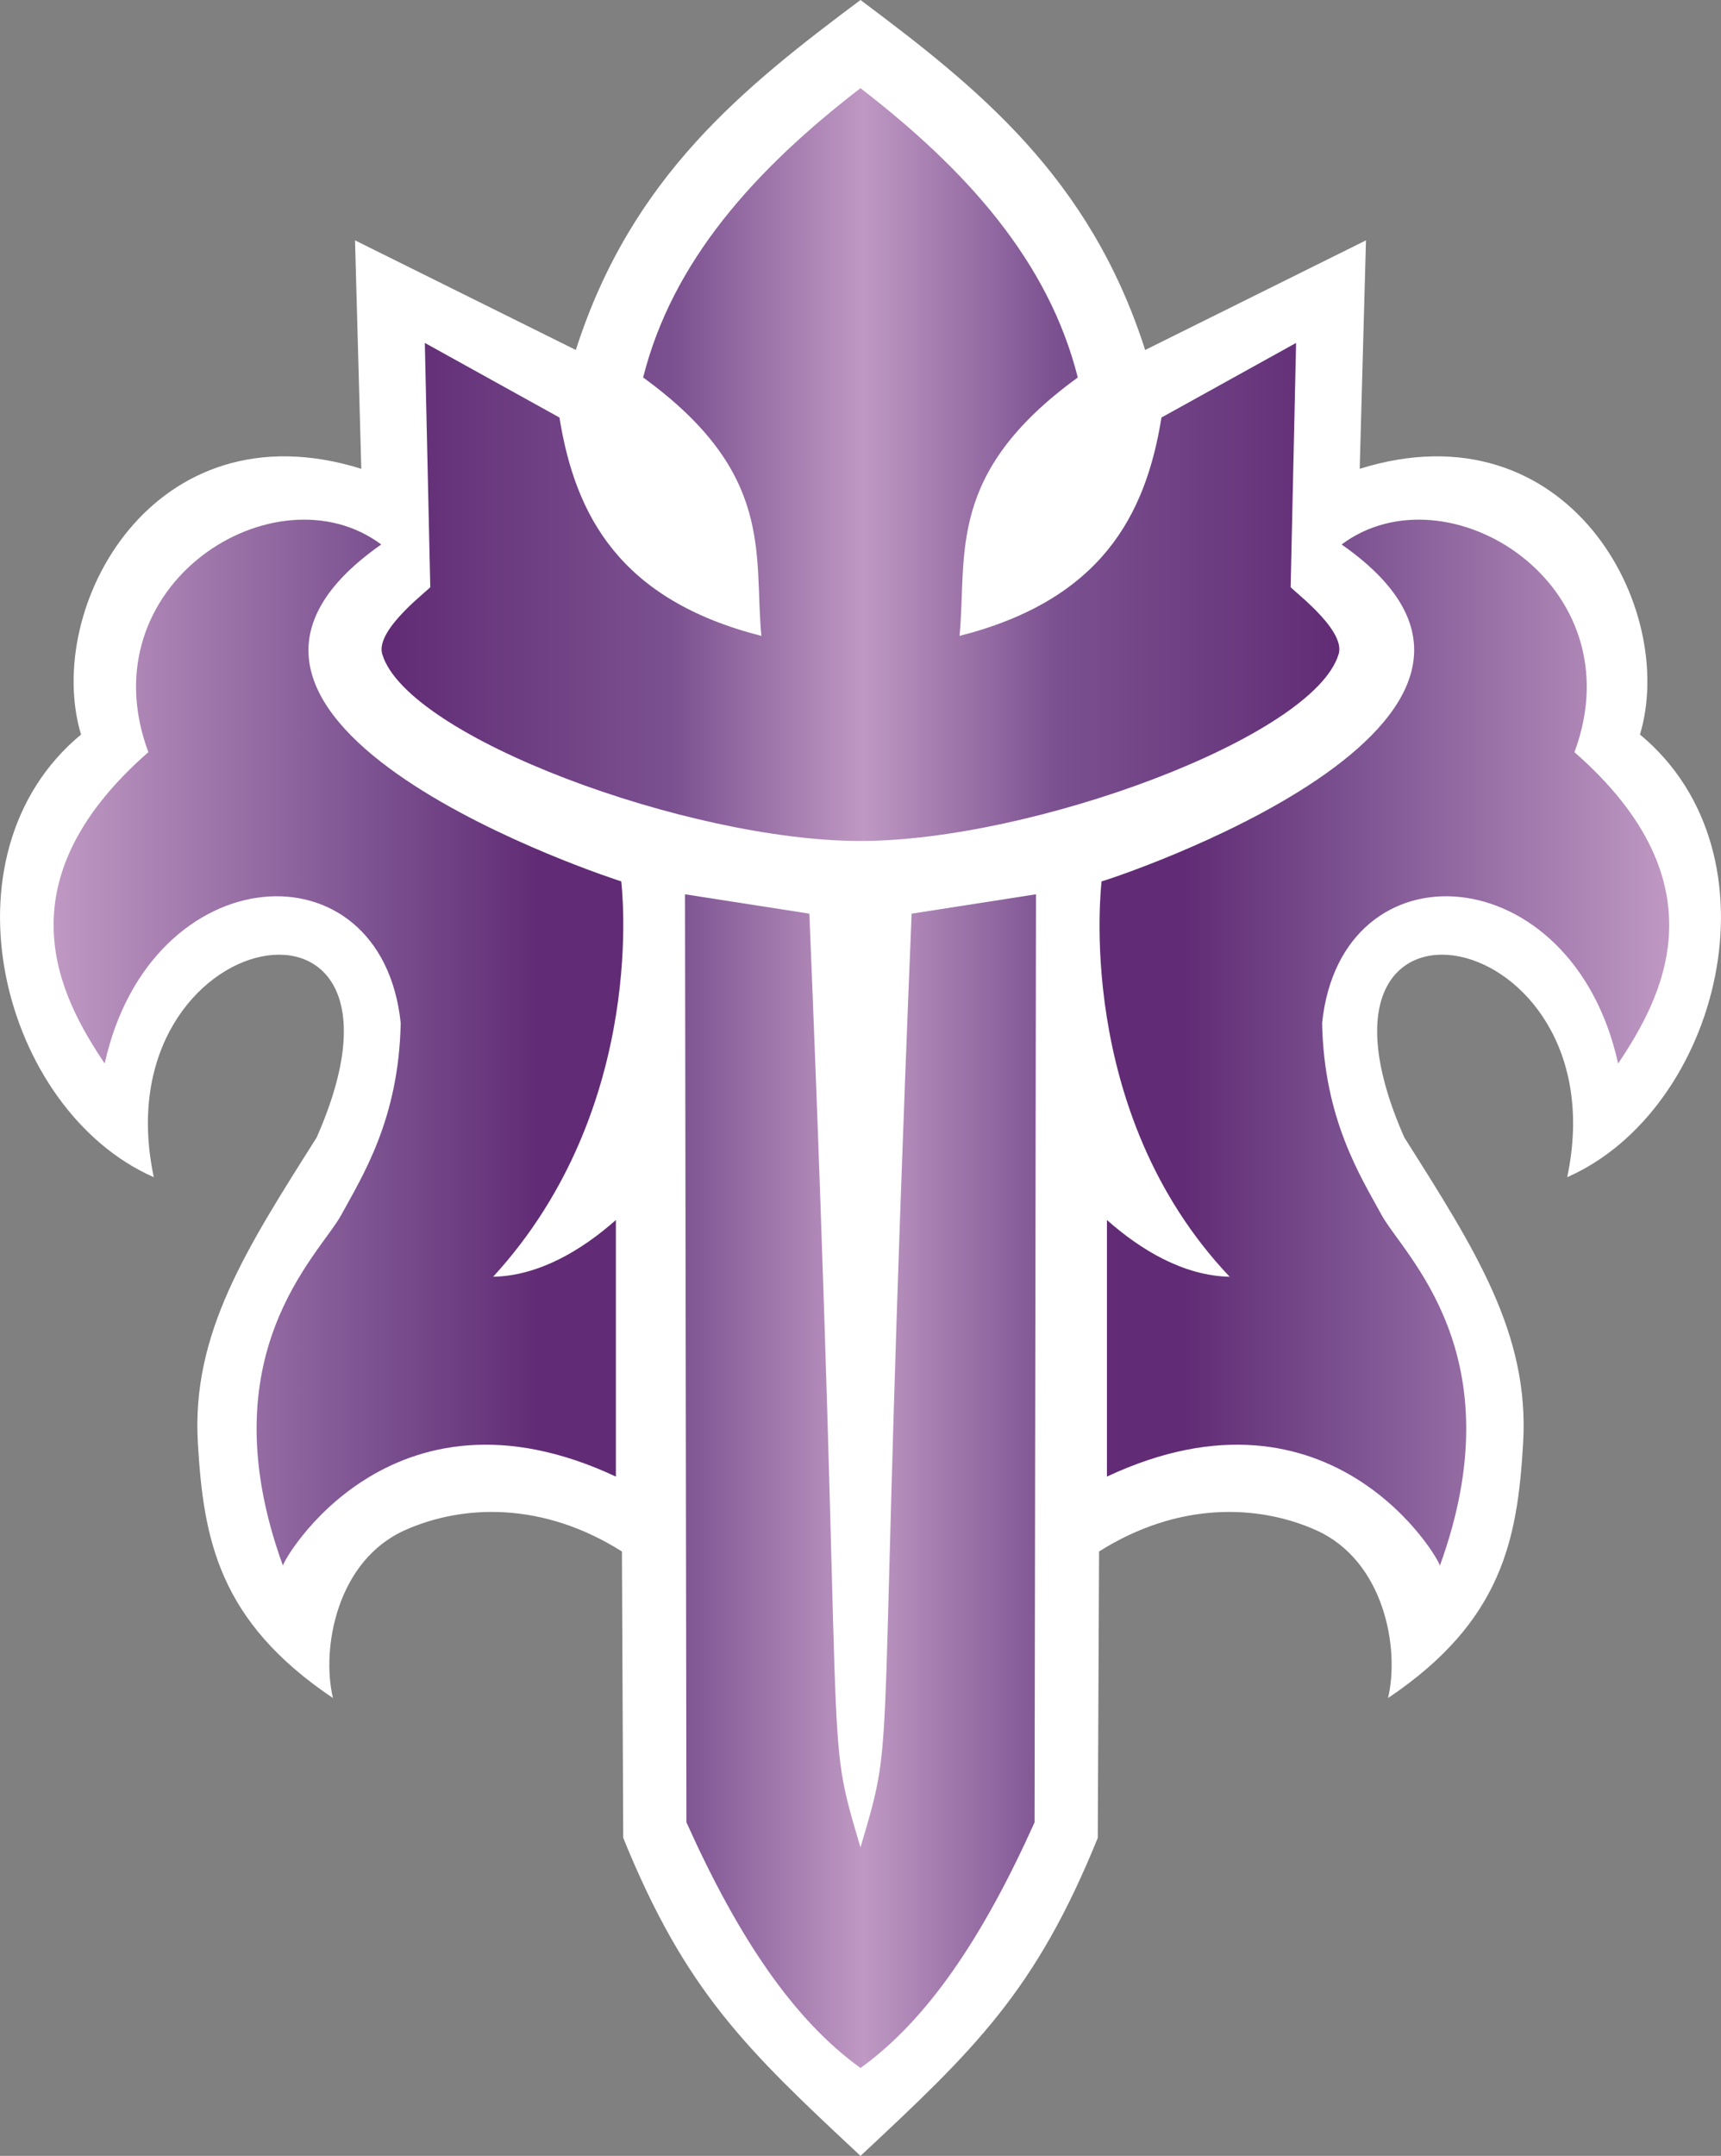 <?xml version="1.0" encoding="UTF-8" standalone="no"?>
<svg xmlns="http://www.w3.org/2000/svg" xmlns:xlink="http://www.w3.org/1999/xlink" width="62.577mm" height="78.367mm" viewBox="0 0 62.577 78.367">
      <rect x="0" y="0" width="62.577" height="78.367" fill="#808080" stroke="none"/>
      <linearGradient id="linearGradient4710">
      <stop style="stop-color:#612c75" offset="0" />
      <stop style="stop-color:#7b5190" offset="0.3"/>
      <stop style="stop-color:#bf99c3" offset="0.5" />
      <stop style="stop-color:#7b5190" offset="0.7" />
      <stop style="stop-color:#612c75" offset="1" />
    </linearGradient>
    <linearGradient id="linearGradient4657">
      <stop style="stop-color:#bf99c3" offset="0" />
      <stop style="stop-color:#7b5190" offset="0.2"/>
      <stop style="stop-color:#612c75" offset="0.3" />
	  <stop style="stop-color:#612c75" offset="0.7"/>
      <stop style="stop-color:#7b5190" offset="0.8"/>
      <stop style="stop-color:#bf99c3" offset="1"/>
    </linearGradient>
    <linearGradient xlink:href="#linearGradient4657" id="linearGradient5323" gradientUnits="userSpaceOnUse" x1="70.836" y1="142.123" x2="129.581" y2="142.123" gradientTransform="translate(-68.887,-104.221)"/>
    <linearGradient xlink:href="#linearGradient4710" id="linearGradient5318-1" gradientUnits="userSpaceOnUse" x1="82.763" y1="143.409" x2="117.341" y2="143.409" gradientTransform="matrix(-1,0,0,1,131.464,-104.221)"/>
  <path style="fill:#ffffff" d="m 39.916,66.806 0.047,-10.409 c 2.874,-1.815 5.775,-1.717 7.884,-0.777 2.49,1.109 3.054,4.311 2.623,6.105 4.165,-2.798 4.711,-5.787 4.913,-9.282 0.229,-3.961 -1.742,-7.019 -4.318,-11.091 -4.497,-10.177 7.889,-7.852 5.92,1.439 5.538,-2.433 7.922,-11.718 2.646,-16.09 1.38,-4.609 -2.623,-12.021 -10.191,-9.66 l 0.228,-8.304 -8.029,3.985 C 39.62,6.415 35.522,3.168 31.288,0 27.055,3.168 22.956,6.415 20.938,12.722 l -8.029,-3.985 0.228,8.304 c -7.568,-2.361 -11.571,5.05 -10.191,9.66 -5.276,4.372 -2.892,13.657 2.646,16.09 -1.969,-9.291 10.417,-11.615 5.92,-1.439 -2.576,4.072 -4.547,7.13 -4.318,11.091 0.202,3.495 0.749,6.485 4.913,9.282 -0.431,-1.794 0.133,-4.996 2.623,-6.105 2.11,-0.94 5.011,-1.038 7.884,0.777 l 0.047,10.409 c 2.261,5.573 4.471,7.683 8.628,11.561 4.157,-3.878 6.366,-5.988 8.628,-11.561 z"/>
  <path d="m 58.836,38.66 c 1.585,-2.364 3.881,-6.533 -1.587,-11.318 2.27,-6.111 -4.644,-10.403 -8.467,-7.55 9.218,6.446 -8.674,12.261 -8.728,12.246 0.004,0.03 -1.048,8.354 4.658,14.373 -1.673,-0.035 -3.226,-0.97 -4.463,-2.063 v 9.327 c 8.211,-3.849 12.151,3.102 12.105,3.241 2.792,-7.682 -1.32,-11.283 -2.126,-12.764 -0.759,-1.397 -2.088,-3.466 -2.155,-6.968 0.694,-6.623 9.1,-6.074 10.763,1.476 z m -55.029,0 c -1.585,-2.364 -3.881,-6.533 1.587,-11.318 -2.27,-6.111 4.644,-10.403 8.467,-7.55 -9.247,6.486 8.719,12.249 8.728,12.246 -0.003,0.019 1.045,8.156 -4.658,14.373 1.673,-0.035 3.226,-0.97 4.463,-2.063 v 9.327 c -8.211,-3.849 -12.151,3.102 -12.105,3.241 -2.792,-7.682 1.32,-11.283 2.126,-12.764 0.759,-1.397 2.088,-3.466 2.155,-6.968 -0.694,-6.623 -9.1,-6.074 -10.763,1.476 z" style="fill:url(#linearGradient5323)"/>
  <path style="fill:url(#linearGradient5318-1)" d="m 37.618,66.242 0.051,-33.734 -4.521,0.704 C 31.821,65.525 32.666,62.496 31.288,67.153 h -10e-6 c -1.377,-4.657 -0.532,-1.628 -1.859,-33.941 l -4.521,-0.704 0.051,33.734 c 1.897,4.216 3.903,7.181 6.33,8.93 2.426,-1.748 4.432,-4.713 6.33,-8.93 z m 11.058,-42.466 c 0.276,-0.927 -1.887,-2.468 -1.747,-2.447 l 0.198,-8.864 -4.895,2.712 c -0.575,3.582 -2.212,6.633 -7.342,7.938 0.277,-2.98 -0.501,-5.91 4.299,-9.393 -1.059,-4.21 -4.033,-7.537 -7.902,-10.517 -3.869,2.98 -6.843,6.308 -7.902,10.517 4.8,3.483 4.022,6.412 4.299,9.393 -5.13,-1.305 -6.767,-4.355 -7.342,-7.938 l -4.895,-2.712 0.198,8.864 c 0.139,-0.021 -2.023,1.521 -1.747,2.447 0.901,3.025 11.165,6.794 17.388,6.794 6.223,0 16.487,-3.769 17.388,-6.794 z"/>
</svg>
